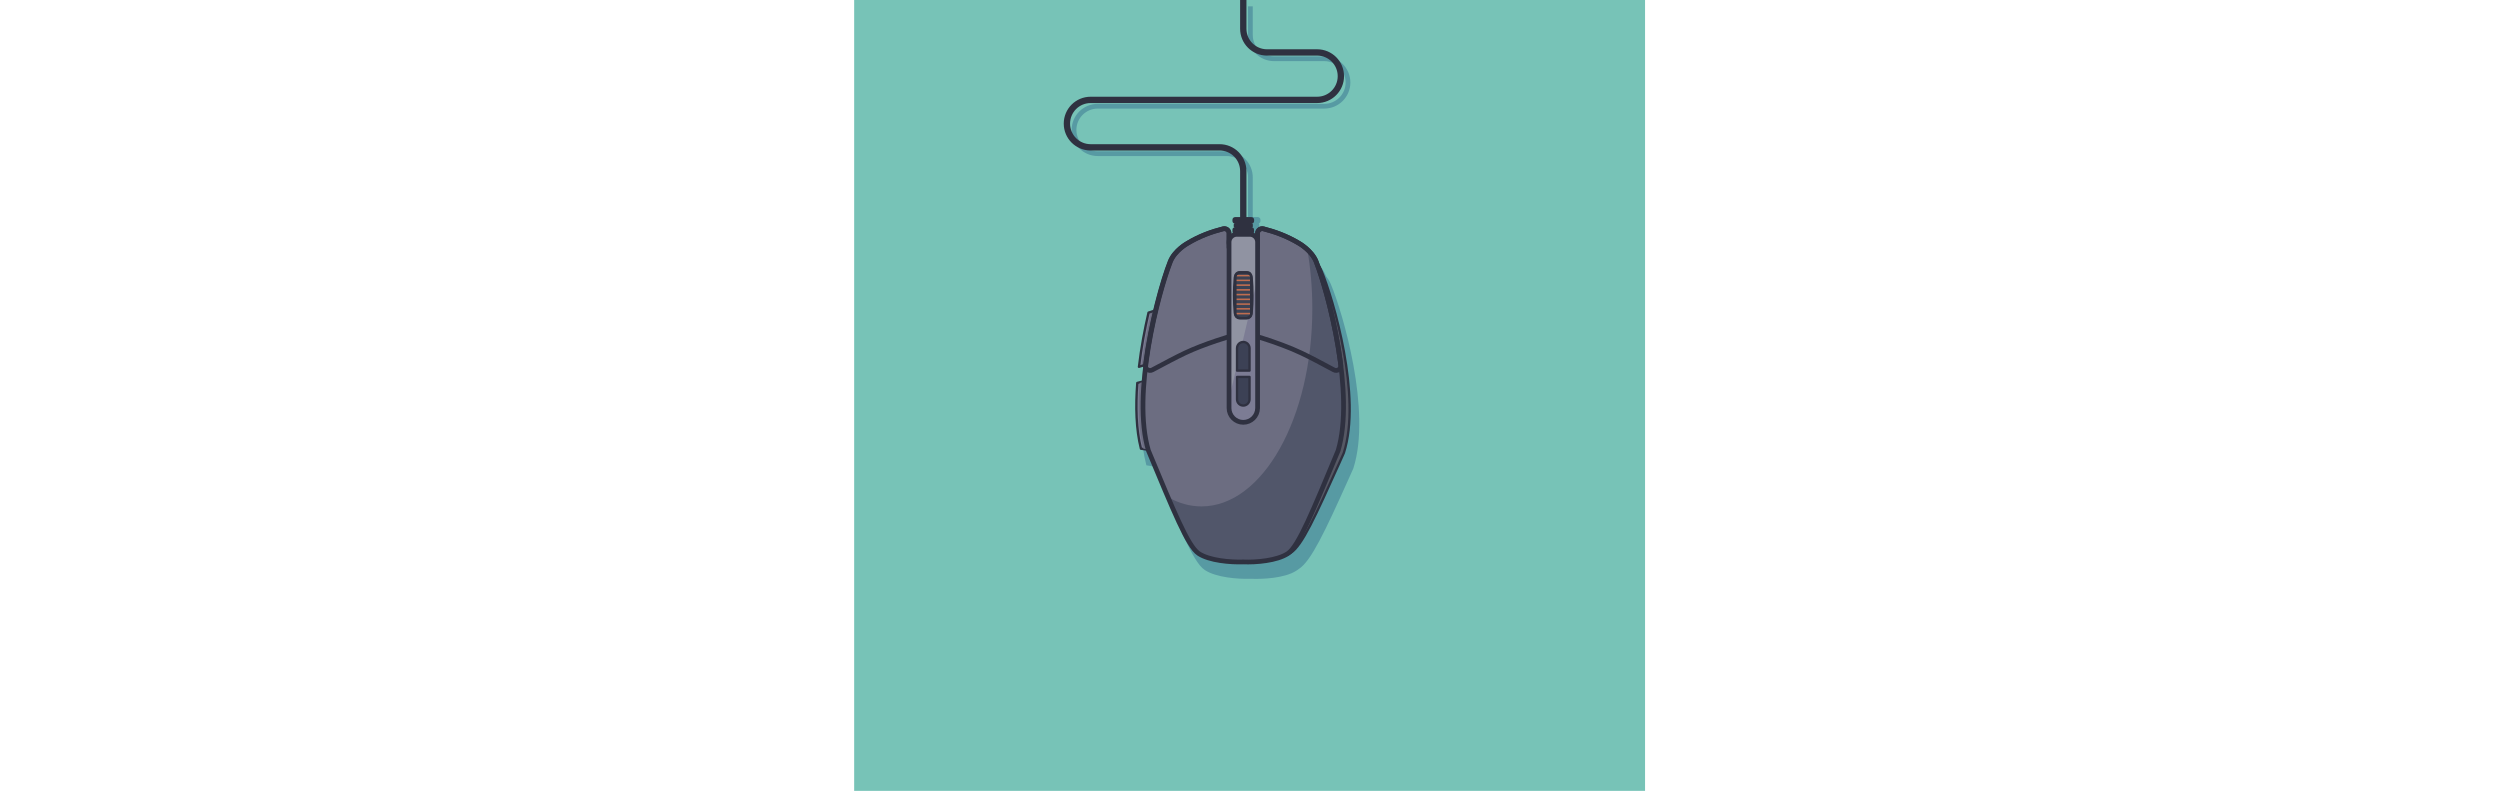 <svg width="3161" height="1000" viewBox="0 0 3161 1000" fill="none" xmlns="http://www.w3.org/2000/svg">
<rect width="3161" height="1000" fill="white"/>
<g clip-path="url(#clip0_547_59)">
<path d="M2080 0H1080V1000H2080V0Z" fill="#77C3B7"/>
<path d="M1581 282.6C1581 282.6 1581 249.9 1581 224.3C1581 207.7 1567.6 194.3 1551 194.3H1388C1371.4 194.3 1358 180.9 1358 164.3C1358 147.7 1371.4 134.3 1388 134.3H1674.4C1691 134.3 1704.4 120.9 1704.4 104.3C1704.4 87.7 1691 74.3 1674.4 74.3H1611C1594.4 74.3 1581 60.9 1581 44.3C1581 26.7 1581 8 1581 8" stroke="#579AA3" stroke-width="6" stroke-miterlimit="10"/>
<path d="M1590.8 295.6H1569.1C1567.5 295.6 1566.3 294.3 1566.3 292.8V290.3C1566.3 288.7 1567.6 287.5 1569.1 287.5H1590.8C1592.4 287.5 1593.6 288.8 1593.6 290.3V292.8C1593.7 294.3 1592.4 295.6 1590.8 295.6Z" fill="#579AA3"/>
<path d="M1590.4 282.8H1569.6C1567.8 282.8 1566.3 281.3 1566.3 279.5V277.8C1566.3 276 1567.8 274.5 1569.6 274.5H1590.4C1592.2 274.5 1593.7 276 1593.7 277.8V279.5C1593.7 281.3 1592.2 282.8 1590.4 282.8Z" fill="#579AA3"/>
<path d="M1589.9 288.8H1570.1C1568.9 288.8 1567.9 287.8 1567.9 286.6V283.7C1567.9 282.5 1568.9 281.5 1570.1 281.5H1589.9C1591.1 281.5 1592.2 282.5 1592.2 283.7V286.6C1592.2 287.8 1591.2 288.8 1589.9 288.8Z" fill="#579AA3"/>
<path d="M1572 274.6C1572 274.6 1572 241.9 1572 216.3C1572 199.7 1558.6 186.3 1542 186.3H1379C1362.4 186.3 1349 172.9 1349 156.3C1349 139.7 1362.4 126.3 1379 126.3H1665.4C1682 126.3 1695.4 112.9 1695.4 96.3C1695.4 79.7 1682 66.3 1665.4 66.3H1602C1585.4 66.3 1572 52.9 1572 36.3C1572 18.7 1572 0 1572 0" stroke="#2F3140" stroke-width="8" stroke-miterlimit="10" stroke-linecap="round" stroke-linejoin="round"/>
<path d="M1582.8 295.6H1561.1C1559.5 295.6 1558.3 294.3 1558.3 292.8V290.3C1558.3 288.7 1559.6 287.5 1561.1 287.5H1582.8C1584.4 287.5 1585.6 288.8 1585.6 290.3V292.8C1585.7 294.3 1584.4 295.6 1582.8 295.6Z" fill="#2F3140"/>
<path d="M1582.4 282.8H1561.6C1559.8 282.8 1558.3 281.3 1558.3 279.5V277.8C1558.3 276 1559.8 274.5 1561.6 274.5H1582.4C1584.2 274.5 1585.7 276 1585.7 277.8V279.5C1585.7 281.3 1584.2 282.8 1582.4 282.8Z" fill="#2F3140"/>
<path d="M1581.9 288.3H1562.1C1560.9 288.3 1559.9 287.3 1559.9 286.1V284.2C1559.9 283 1560.9 282 1562.1 282H1581.9C1583.1 282 1584.1 283 1584.1 284.2V286.1C1584.2 287.3 1583.2 288.3 1581.9 288.3Z" fill="#2F3140"/>
<path d="M1679.8 360.1C1678.3 356.6 1676.2 353.4 1673.9 350.5C1673.7 350.1 1673.6 349.7 1673.4 349.3C1667.8 334.9 1651.6 325.9 1651.6 325.9C1636.5 316.8 1621.2 311.3 1606.7 307.6C1602.9 306.6 1599.2 309.5 1599.2 313.4V331.2H1563.2V313.4C1563.2 309.5 1559.5 306.6 1555.7 307.6C1541.1 311.3 1525.9 316.8 1510.8 325.9C1510.8 325.9 1494.6 334.8 1489 349.3C1483.9 362.3 1477 384.3 1470.7 410.7L1461.4 413.7C1456.5 434.8 1452.1 458.4 1449.3 482.2L1458 479.5C1457.1 486.4 1456.4 493.4 1455.8 500.4L1447.3 502.6C1445 532.4 1445.8 561.6 1451.9 585.7L1461.1 587.1C1461.2 587.4 1461.3 587.8 1461.4 588.1C1493.1 664 1511.1 708.9 1524.8 718.1C1538.3 727.2 1565.6 729.4 1581.3 728.8C1596.8 729.5 1623.7 728 1637.4 719.1C1638.6 718.5 1639.2 717.8 1640.3 717.1C1655 707.9 1672.2 671.7 1702.3 604.7L1708.3 591.3L1708.4 591C1731 520.1 1695.3 396.9 1679.8 360.1Z" fill="#579AA3" stroke="#579AA3" stroke-width="6" stroke-miterlimit="10"/>
<path d="M1464 480.3H1453L1438 484.2C1435.7 514 1436.5 543.2 1442.6 567.3L1472.4 571.8L1464 480.3Z" fill="#7C7C94"/>
<path d="M1464 480.3H1453L1438 484.2C1435.7 514 1436.5 543.2 1442.6 567.3L1472.4 571.8L1464 480.3Z" stroke="#2F3140" stroke-width="3" stroke-miterlimit="10" stroke-linecap="round" stroke-linejoin="round"/>
<path d="M1454.7 459.3L1467.7 390.3L1452.2 395.3C1447.3 416.4 1442.9 440 1440.1 463.8L1454.7 459.3Z" fill="#7C7C94"/>
<path d="M1467 480.3H1456L1441 484.2C1438.7 514 1439.5 543.2 1445.6 567.3L1475.4 571.8L1467 480.3Z" fill="#6C6D81"/>
<path d="M1457.7 459.3L1470.7 390.3L1455.2 395.3C1450.3 416.4 1445.9 440 1443.1 463.8L1457.7 459.3Z" fill="#6C6D81"/>
<path d="M1454.7 459.3L1467.7 390.3L1452.2 395.3C1447.3 416.4 1442.9 440 1440.1 463.8L1454.7 459.3Z" stroke="#2F3140" stroke-width="3" stroke-miterlimit="10" stroke-linecap="round" stroke-linejoin="round"/>
<path d="M1670.6 341.8C1664.3 326.8 1647.3 317.6 1645.5 316.7C1639.9 313.6 1634.1 310.8 1628.1 308.3V701.2C1629.3 700.6 1630.6 699.9 1631.7 699.2C1646.4 690 1662.9 653.1 1693.1 586.2L1699.1 572.8L1699.2 572.5C1721.8 501.8 1686.1 378.7 1670.6 341.8Z" fill="#565864"/>
<path d="M1670.6 341.8C1664.3 326.8 1647.3 317.6 1645.5 316.7C1639.9 313.6 1634.1 310.8 1628.1 308.3V701.2C1629.3 700.6 1630.6 699.9 1631.7 699.2C1646.4 690 1662.9 653.1 1693.1 586.2L1699.1 572.8L1699.2 572.5C1721.8 501.8 1686.1 378.7 1670.6 341.8Z" stroke="#2F3140" stroke-width="3" stroke-miterlimit="10" stroke-linecap="round" stroke-linejoin="round"/>
<path d="M1664.2 331C1658.6 316.6 1642.4 307.6 1642.4 307.6C1627.3 298.5 1612 293 1597.5 289.3C1593.7 288.3 1590 291.2 1590 295.1V313H1554V295.2C1554 291.3 1550.3 288.4 1546.5 289.4C1531.9 293.1 1516.7 298.6 1501.6 307.7C1501.6 307.7 1485.4 316.6 1479.8 331.1C1464.1 371.2 1430.8 498.1 1452.1 569.8C1483.8 645.7 1501.8 690.6 1515.5 699.8C1529 708.9 1556.3 711.1 1572 710.5C1587.7 711.2 1615 709 1628.5 699.8C1642.1 690.6 1660.2 645.7 1691.9 569.8C1713.2 498 1679.9 371.1 1664.2 331Z" fill="#51566A"/>
<path d="M1659.3 390.3C1659.3 364.2 1657.1 339 1652.9 315.4C1647.4 310.4 1642.4 307.6 1642.4 307.6C1627.3 298.5 1612 293 1597.5 289.3C1593.7 288.3 1590 291.2 1590 295.1V313H1554V295.2C1554 291.3 1550.3 288.4 1546.5 289.4C1531.9 293.1 1516.7 298.6 1501.6 307.7C1501.6 307.7 1485.4 316.6 1479.8 331.1C1464.1 371.2 1430.8 498.1 1452.1 569.8C1461.4 592.2 1469.6 611.8 1476.8 628.6C1490.2 636.2 1504.4 640.3 1519.2 640.3C1596.6 640.2 1659.3 528.3 1659.3 390.3Z" fill="#6C6D81"/>
<path d="M1664.2 331C1658.6 316.6 1642.4 307.6 1642.4 307.6C1627.3 298.5 1612 293 1597.5 289.3C1593.7 288.3 1590 291.2 1590 295.1V313H1554V295.2C1554 291.3 1550.3 288.4 1546.5 289.4C1531.9 293.1 1516.7 298.6 1501.6 307.7C1501.6 307.7 1485.4 316.6 1479.8 331.1C1464.1 371.2 1430.8 498.1 1452.1 569.8C1483.8 645.7 1501.8 690.6 1515.5 699.8C1529 708.9 1556.3 711.1 1572 710.5C1587.7 711.2 1615 709 1628.5 699.8C1642.1 690.6 1660.2 645.7 1691.9 569.8C1713.2 498 1679.9 371.1 1664.2 331Z" stroke="#2F3140" stroke-width="6" stroke-miterlimit="10" stroke-linecap="round" stroke-linejoin="round"/>
<path d="M1554 307.1V295C1554 291.1 1550.4 288.3 1546.6 289.2C1531.9 292.9 1516.6 298.4 1501.4 307.6C1501.4 307.6 1485 316.5 1479.4 331C1470.2 354.4 1455.1 407.4 1448.3 461.7C1447.7 466.5 1452.7 470 1457 467.7C1471.7 459.8 1487.4 451.5 1498.2 446.4C1522.6 434.8 1555.9 424.9 1567.6 421.6C1570.2 420.9 1571.9 418.5 1571.9 415.9V319C1571.9 315.7 1569.2 313.1 1566 313.1H1559.9C1556.7 313 1554 310.4 1554 307.1Z" stroke="#2F3140" stroke-width="6" stroke-miterlimit="10" stroke-linecap="round" stroke-linejoin="round"/>
<path d="M1664.2 331C1658.6 316.6 1642.4 307.6 1642.4 307.6C1627.3 298.5 1612 293 1597.5 289.3C1593.7 288.3 1590 291.2 1590 295.1V313H1572V420.4C1572 420.4 1615.3 432 1645.5 446.4C1656.3 451.5 1672 459.8 1686.6 467.7C1690.9 470 1695.9 466.5 1695.3 461.7C1688.5 407.4 1673.4 354.4 1664.2 331Z" stroke="#2F3140" stroke-width="6" stroke-miterlimit="10" stroke-linecap="round" stroke-linejoin="round"/>
<path d="M1572 534C1562.1 534 1554 525.9 1554 516V306C1554 300.7 1558.3 296.3 1563.7 296.3H1580.4C1585.7 296.3 1590.1 300.6 1590.1 306V516C1590 526 1581.9 534 1572 534Z" fill="#7C7C94"/>
<path d="M1590 352.3V306C1590 300.7 1585.7 296.3 1580.3 296.3H1563.6C1558.3 296.3 1553.9 300.6 1553.9 306V504.8L1590 352.3Z" fill="#9093A2"/>
<path d="M1579.9 468.6V440.3C1579.9 436 1576.4 432.4 1572 432.4C1567.6 432.4 1564.1 435.9 1564.1 440.3V468.6H1579.9Z" fill="#3C4155"/>
<path d="M1579.9 476.6V504.9C1579.9 509.2 1576.4 512.8 1572 512.8C1567.6 512.8 1564.1 509.3 1564.1 504.9V476.6H1579.9V476.6Z" fill="#3C4155"/>
<path d="M1572 534C1562.1 534 1554 525.9 1554 516V306.1C1554 300.7 1558.4 296.3 1563.8 296.3H1580.3C1585.7 296.3 1590.1 300.7 1590.1 306.1V516C1590 526 1581.9 534 1572 534Z" stroke="#2F3140" stroke-width="6" stroke-miterlimit="10" stroke-linecap="round" stroke-linejoin="round"/>
<path d="M1575.2 402.3H1568.7C1565 402.3 1562 399.3 1562 395.6V351.1C1562 347.4 1565 344.4 1568.7 344.4H1575.2C1578.9 344.4 1581.9 347.4 1581.9 351.1V395.6C1582 399.3 1578.9 402.3 1575.2 402.3Z" fill="#3B4254"/>
<path d="M1563.1 396.5H1580.9" stroke="#C06D4F" stroke-width="2" stroke-miterlimit="10" stroke-linecap="round" stroke-linejoin="round"/>
<path d="M1563.1 390.5H1580.9" stroke="#C06D4F" stroke-width="2" stroke-miterlimit="10" stroke-linecap="round" stroke-linejoin="round"/>
<path d="M1563.1 384.5H1580.9" stroke="#C06D4F" stroke-width="2" stroke-miterlimit="10" stroke-linecap="round" stroke-linejoin="round"/>
<path d="M1563.1 378.5H1580.9" stroke="#C06D4F" stroke-width="2" stroke-miterlimit="10" stroke-linecap="round" stroke-linejoin="round"/>
<path d="M1563.1 372.5H1580.9" stroke="#C06D4F" stroke-width="2" stroke-miterlimit="10" stroke-linecap="round" stroke-linejoin="round"/>
<path d="M1563.1 366.5H1580.9" stroke="#C06D4F" stroke-width="2" stroke-miterlimit="10" stroke-linecap="round" stroke-linejoin="round"/>
<path d="M1563.1 360.5H1580.9" stroke="#C06D4F" stroke-width="2" stroke-miterlimit="10" stroke-linecap="round" stroke-linejoin="round"/>
<path d="M1563.1 354.5H1580.9" stroke="#C06D4F" stroke-width="2" stroke-miterlimit="10" stroke-linecap="round" stroke-linejoin="round"/>
<path d="M1563.1 348.5H1580.9" stroke="#C06D4F" stroke-width="2" stroke-miterlimit="10" stroke-linecap="round" stroke-linejoin="round"/>
<path d="M1575.2 402.3C1573 402.3 1570.9 402.3 1568.7 402.3C1565 402.3 1561.7 399.3 1561.3 395.6C1560 380.8 1560 365.9 1561.3 351.1C1561.7 347.4 1565 344.4 1568.7 344.4C1570.9 344.4 1573 344.4 1575.2 344.4C1578.9 344.4 1582.2 347.4 1582.6 351.1C1583.9 365.9 1583.9 380.8 1582.6 395.6C1582.3 399.3 1578.9 402.3 1575.2 402.3Z" stroke="#2F3140" stroke-width="3" stroke-miterlimit="10" stroke-linecap="round" stroke-linejoin="round"/>
<path d="M1577 402.3H1567C1564.2 402.3 1562 400.1 1562 397.3V349.3C1562 346.5 1564.2 344.3 1567 344.3H1577C1579.8 344.3 1582 346.5 1582 349.3V397.3C1582 400.1 1579.7 402.3 1577 402.3Z" stroke="#2F3140" stroke-width="3" stroke-miterlimit="10" stroke-linecap="round" stroke-linejoin="round"/>
<path d="M1579.9 468.6V440.3C1579.9 436 1576.4 432.4 1572 432.4C1567.6 432.4 1564.1 435.9 1564.1 440.3V468.6H1579.9Z" stroke="#2F3140" stroke-width="3" stroke-miterlimit="10" stroke-linecap="round" stroke-linejoin="round"/>
<path d="M1579.9 476.6V504.9C1579.9 509.2 1576.4 512.8 1572 512.8C1567.6 512.8 1564.1 509.3 1564.1 504.9V476.6H1579.9V476.6Z" stroke="#2F3140" stroke-width="3" stroke-miterlimit="10" stroke-linecap="round" stroke-linejoin="round"/>
</g>
<defs>
<clipPath id="clip0_547_59">
<rect width="1000" height="1000" fill="white" transform="translate(1080)"/>
</clipPath>
</defs>
</svg>
